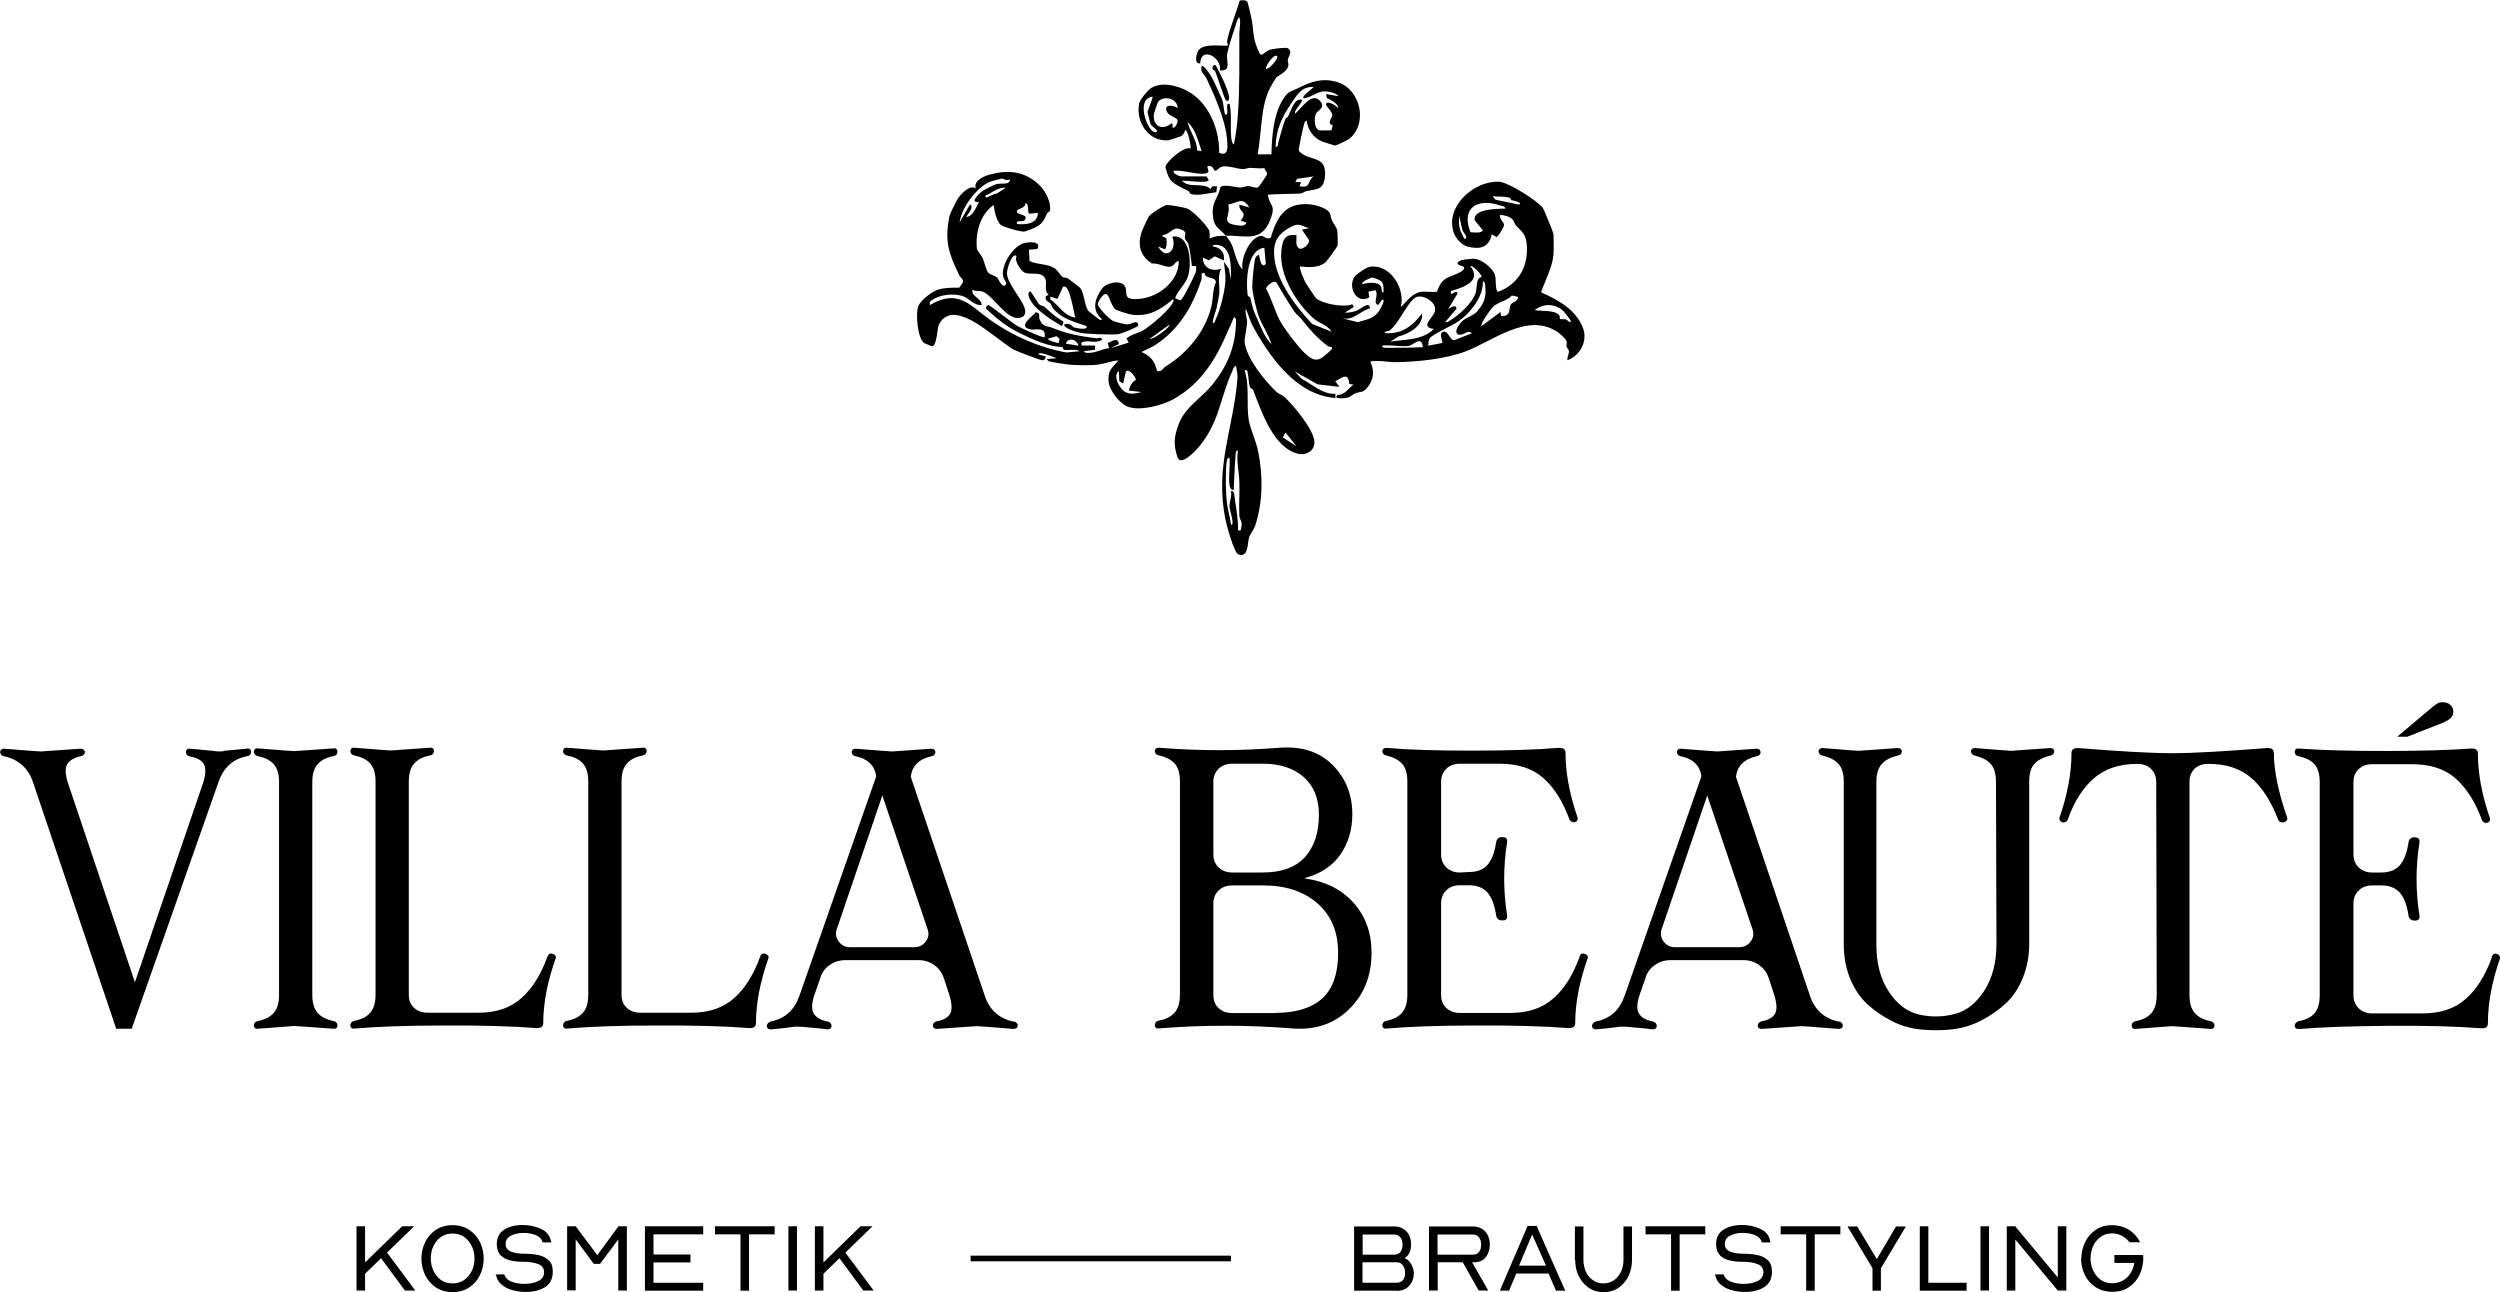 <?xml version="1.0" encoding="UTF-8"?><svg id="a" xmlns="http://www.w3.org/2000/svg" viewBox="0 0 154.9 80.06"><path d="M15.28,46.38c.12-.02.2.01.25.09.04.07.04.15,0,.24-.04.08-.13.13-.25.15-.85.17-1.43.7-1.74,1.59l-5.38,15.29h-.96l-5.15-15.26c-.29-.88-.89-1.42-1.79-1.62-.1-.02-.18-.07-.22-.15-.04-.08-.04-.16,0-.22.04-.07.12-.1.22-.1,1.44.12,2.2.17,2.27.17s.9-.06,2.46-.17c.1,0,.18.03.23.1.05.07.06.14.01.22-.04.08-.13.13-.25.15-.42.1-.69.27-.82.5-.13.23-.12.6.04,1.12l4.16,12.38,4.24-12.4c.16-.51.16-.89.03-1.12-.14-.23-.42-.39-.86-.47-.1-.02-.18-.07-.22-.15-.04-.08-.04-.16,0-.24.04-.07.12-.1.22-.09.4.03.76.07,1.08.1s.5.05.53.06c.03,0,.11.01.23.01s.2,0,.23-.02.19-.04.46-.06.59-.05.98-.09Z"/><path d="M20.66,46.85c-.43.08-.76.25-.98.5-.22.25-.33.61-.33,1.09v13.2c0,.5.11.87.33,1.12.22.25.54.41.98.5.1.02.18.07.22.15s.04.16,0,.24c-.04.08-.12.1-.22.09-1.58-.12-2.39-.17-2.44-.17s-.8.06-2.24.17c-.1.02-.18-.01-.22-.09-.04-.07-.04-.15,0-.24.04-.08.12-.13.22-.15.43-.08.76-.25.98-.5.22-.25.33-.62.33-1.12v-13.2c0-.48-.11-.84-.33-1.09-.22-.25-.54-.41-.98-.5-.1-.02-.18-.07-.22-.15-.04-.08-.04-.16,0-.24.04-.07.12-.1.22-.09,1.46.12,2.21.17,2.25.17s.85-.06,2.43-.17c.1-.02.18.01.22.09s.04.15,0,.24-.12.13-.22.15Z"/><path d="M33.92,59.28c.07-.2.2-.25.39-.15.1.05.15.12.13.22-.52,1.46-.78,2.81-.78,4.05,0,.21-.14.31-.42.3-1.53-.12-3.44-.17-5.73-.16-2.3,0-4.15.07-5.55.19-.1.02-.18-.01-.22-.09-.04-.07-.04-.15,0-.24.04-.08.12-.13.22-.15.43-.08.76-.25.98-.5.22-.25.33-.62.33-1.12v-13.2c0-.5-.11-.87-.33-1.12-.22-.25-.54-.41-.98-.5-.1-.02-.18-.07-.22-.15-.04-.08-.04-.16,0-.24.04-.08.12-.1.22-.09,1.46.12,2.21.17,2.25.17s.85-.06,2.43-.17c.1-.02.18.01.22.09.04.07.04.15,0,.24-.04.08-.12.13-.22.15-.43.08-.76.25-.98.5-.22.25-.33.62-.33,1.12v13.2c0,.35.11.62.33.82.22.2.5.3.85.3h3.12c1.11,0,2-.3,2.68-.91.68-.6,1.21-1.46,1.61-2.57Z"/><path d="M47.1,59.28c.07-.2.2-.25.39-.15.1.05.15.12.13.22-.52,1.46-.78,2.81-.78,4.05,0,.21-.14.31-.42.3-1.53-.12-3.44-.17-5.73-.16-2.3,0-4.15.07-5.55.19-.1.02-.18-.01-.22-.09-.04-.07-.04-.15,0-.24.04-.08.12-.13.22-.15.43-.08.76-.25.98-.5.22-.25.33-.62.33-1.12v-13.2c0-.5-.11-.87-.33-1.12-.22-.25-.54-.41-.98-.5-.1-.02-.18-.07-.22-.15-.04-.08-.04-.16,0-.24.04-.08.12-.1.22-.09,1.46.12,2.21.17,2.25.17s.85-.06,2.43-.17c.1-.02.18.01.22.09.04.07.04.15,0,.24-.04.08-.12.13-.22.15-.43.08-.76.25-.98.5-.22.25-.33.62-.33,1.12v13.2c0,.35.11.62.33.82.22.2.5.3.85.3h3.12c1.11,0,2-.3,2.68-.91.68-.6,1.21-1.46,1.61-2.57Z"/><path d="M62.78,63.28c.12.02.2.07.25.15.04.08.04.16,0,.22-.04.07-.13.1-.25.1-1.44-.12-2.2-.17-2.27-.17s-.9.06-2.46.17c-.1,0-.18-.03-.22-.1-.04-.07-.04-.14,0-.22s.12-.13.22-.15c.42-.08.69-.24.82-.47.13-.23.12-.61-.04-1.14l-.36-1.09c-.1-.31-.3-.58-.58-.78-.29-.21-.61-.31-.98-.31h-4.52c-.36,0-.69.1-.98.3-.29.2-.48.46-.58.79l-.39,1.12c-.16.51-.16.89-.01,1.12.15.23.43.39.84.47.12.03.2.09.23.17s.03.16-.01.22c-.04.07-.12.1-.22.1-.38-.05-.73-.09-1.05-.11-.32-.03-.5-.04-.55-.05-.04,0-.13-.01-.25-.01s-.2,0-.23.01c-.03,0-.19.03-.45.06-.27.03-.59.07-.98.1-.1,0-.18-.03-.22-.1-.04-.07-.04-.14,0-.22.04-.08.12-.14.22-.17.87-.17,1.46-.7,1.77-1.59l4.76-13.6c-.09-.66-.51-1.08-1.27-1.24-.1-.02-.18-.07-.22-.15-.04-.08-.04-.16,0-.22.04-.07.12-.1.22-.1,1.46.12,2.21.17,2.26.17s.86-.06,2.42-.17c.1,0,.18.03.22.1.04.07.05.14.01.22-.04.08-.11.13-.23.15-.76.17-1.19.59-1.27,1.27l4.58,13.55c.29.89.89,1.43,1.79,1.62ZM51.84,57.59c-.09.26-.04.51.13.75.17.23.41.35.7.35h3.95c.31,0,.55-.11.73-.34s.22-.48.13-.76l-2.81-8.3-2.83,8.3Z"/><path d="M80.85,54.43c1.25.17,2.25.66,3,1.49.75.83,1.13,1.86,1.13,3.11,0,1.43-.46,2.59-1.39,3.5-.93.91-2.11,1.31-3.55,1.19-2.77-.22-5.52-.22-8.24,0-.1.02-.18-.01-.22-.09-.04-.07-.04-.15,0-.24.04-.08.12-.13.22-.15.43-.08.76-.25.98-.5.22-.25.33-.62.33-1.12v-13.2c0-.5-.11-.87-.33-1.11-.22-.24-.54-.41-.98-.51-.1-.02-.18-.07-.22-.15-.04-.08-.04-.16,0-.22.04-.07.12-.1.22-.1,2.46.2,4.96.2,7.49,0,1.39-.1,2.48.26,3.29,1.08.81.82,1.21,1.83,1.21,3.04,0,.96-.25,1.79-.74,2.5-.49.71-1.23,1.19-2.2,1.45ZM75.18,48.44v4.5c0,.33.11.6.33.81.22.21.5.31.85.31h1.87c1.18,0,2.05-.32,2.63-.96.57-.64.86-1.51.86-2.62,0-1.01-.32-1.79-.95-2.34-.63-.55-1.47-.82-2.51-.82h-1.9c-.35,0-.63.1-.85.31-.22.21-.33.48-.33.81ZM79.01,62.76c1.28,0,2.25-.3,2.91-.89.66-.6.99-1.54.99-2.83s-.42-2.31-1.27-3.06c-.85-.75-1.98-1.12-3.38-1.12h-1.9c-.35,0-.63.1-.85.31-.22.21-.33.48-.33.81v5.67c0,.35.11.62.33.82.22.2.5.3.85.3h2.65Z"/><path d="M97.86,59.28c.07-.2.2-.25.39-.15.1.05.15.12.13.22-.52,1.46-.78,2.81-.78,4.05,0,.21-.14.31-.42.3-1.53-.12-3.44-.17-5.73-.16-2.3,0-4.15.07-5.55.19-.1.02-.18-.01-.22-.09-.04-.07-.04-.15,0-.24s.12-.13.22-.15c.43-.08.76-.25.97-.5.22-.25.33-.62.33-1.12v-13.2c0-.5-.11-.87-.33-1.11s-.54-.41-.97-.51c-.1-.02-.18-.07-.22-.15-.04-.08-.04-.16,0-.22.04-.07.12-.1.22-.1,1.37.12,3.14.17,5.32.17s3.96-.06,5.34-.17c.29-.02.44.08.44.3,0,1.24.25,2.58.75,4.03.02.08,0,.15-.06.21-.06.06-.14.08-.23.06-.1-.02-.17-.07-.22-.17-.4-1.11-.94-1.96-1.61-2.56-.68-.6-1.58-.89-2.7-.89h-2.47c-.35,0-.63.1-.84.31-.22.21-.33.48-.33.81v4.5c0,.33.11.6.33.81.22.21.5.31.84.31l.55-.03c.52,0,.91-.15,1.17-.46.26-.31.43-.77.52-1.38.04-.23.17-.34.42-.32.21,0,.29.11.26.32-.24,1.51-.24,3.02,0,4.52.03.22-.06.32-.29.32s-.36-.11-.39-.32c-.09-.61-.26-1.08-.52-1.39s-.65-.47-1.17-.47h-.55c-.35,0-.63.1-.84.31-.22.21-.33.48-.33.81v5.67c0,.35.11.62.33.82.22.2.5.3.84.3h3.12c1.11,0,2-.3,2.68-.91.68-.6,1.21-1.46,1.61-2.57Z"/><path d="M113.9,63.28c.12.02.2.07.25.15.04.08.04.16,0,.22-.04.07-.13.1-.25.1-1.44-.12-2.2-.17-2.28-.17s-.9.06-2.46.17c-.1,0-.18-.03-.22-.1-.04-.07-.04-.14,0-.22.04-.08.12-.13.22-.15.42-.08.69-.24.82-.47s.12-.61-.04-1.14l-.36-1.09c-.1-.31-.3-.58-.58-.78-.29-.21-.61-.31-.97-.31h-4.52c-.36,0-.69.1-.97.3-.29.2-.48.46-.58.79l-.39,1.12c-.16.51-.16.89-.01,1.12.15.23.43.39.84.47.12.03.2.09.23.17.03.08.03.16-.01.22-.04.07-.12.1-.22.1-.38-.05-.73-.09-1.05-.11-.32-.03-.5-.04-.55-.05-.04,0-.13-.01-.25-.01s-.2,0-.23.01c-.04,0-.19.03-.46.06s-.59.07-.97.1c-.1,0-.18-.03-.22-.1-.04-.07-.04-.14,0-.22.04-.08.12-.14.22-.17.87-.17,1.46-.7,1.77-1.59l4.76-13.6c-.09-.66-.51-1.08-1.27-1.24-.1-.02-.18-.07-.22-.15-.04-.08-.04-.16,0-.22.04-.07.12-.1.22-.1,1.46.12,2.21.17,2.26.17s.86-.06,2.42-.17c.1,0,.18.03.22.1.04.07.05.14.01.22-.04.08-.11.13-.23.15-.76.17-1.19.59-1.27,1.27l4.58,13.55c.29.89.89,1.43,1.79,1.62ZM102.95,57.59c-.09.26-.04.51.13.75.17.23.41.35.7.35h3.95c.31,0,.55-.11.73-.34s.22-.48.13-.76l-2.81-8.3-2.83,8.3Z"/><path d="M127.03,46.35c.1,0,.18.03.22.1.04.07.04.14,0,.22-.04.08-.12.13-.22.15-.43.1-.76.27-.98.51s-.32.61-.32,1.11v10.04c0,.75-.13,1.44-.39,2.09s-.61,1.18-1.05,1.59c-.44.41-.95.77-1.53,1.07-.58.3-1.19.48-1.82.55-.63.07-1.26.07-1.9.01s-1.24-.23-1.81-.52c-.57-.29-1.08-.64-1.52-1.04s-.8-.93-1.07-1.58c-.27-.65-.4-1.36-.4-2.14v-10.07c0-.5-.11-.87-.33-1.11s-.54-.41-.98-.51c-.1-.02-.18-.07-.22-.15-.04-.08-.04-.16,0-.22.04-.07.12-.1.22-.1,1.46.12,2.2.17,2.24.17s.83-.06,2.39-.17c.12,0,.2.03.25.1.04.07.04.14,0,.22-.04.08-.12.13-.25.15-.42.1-.74.27-.96.51-.22.24-.34.61-.34,1.11v10.12c0,1.14.26,2.11.77,2.88.51.78,1.13,1.25,1.87,1.42.74.17,1.47.16,2.2-.03.73-.18,1.34-.67,1.85-1.45.5-.79.75-1.75.75-2.9l-.03-10.04c0-.5-.11-.87-.33-1.11s-.54-.41-.97-.51c-.1-.02-.18-.07-.22-.15-.04-.08-.04-.16,0-.22.04-.07.12-.1.22-.1,1.46.12,2.2.17,2.24.17s.84-.06,2.42-.17Z"/><path d="M140.89,46.65c0,1.11.28,2.45.83,4.03.02.08-.01.15-.09.21-.08.06-.17.08-.27.06-.1-.02-.17-.07-.21-.17-.42-1.11-.96-1.96-1.64-2.56-.68-.6-1.57-.89-2.68-.89-.36,0-.65.1-.86.31-.21.21-.31.48-.31.81v13.2c0,.5.11.87.33,1.12.22.25.54.41.97.5.1.02.18.07.22.15s.04.16,0,.24c-.04.08-.12.1-.22.09-1.58-.12-2.38-.17-2.41-.17s-.77.06-2.22.17c-.1.02-.18-.01-.22-.09-.04-.07-.04-.15,0-.24.04-.08.12-.13.22-.15.43-.08.76-.25.97-.5.22-.25.33-.62.33-1.12l-.03-13.2c0-.33-.11-.6-.32-.81-.22-.21-.5-.31-.85-.31-1.11,0-2.01.3-2.69.89-.69.6-1.23,1.45-1.62,2.56-.05.1-.12.16-.21.17-.09.02-.17,0-.23-.06-.07-.06-.1-.13-.08-.21.5-1.44.75-2.78.75-4.03,0-.21.15-.31.44-.3,2.7.22,4.65.32,5.82.32s3.13-.11,5.85-.32c.28-.02.42.08.42.3Z"/><path d="M154.38,59.3c.07-.2.2-.26.39-.17.1.07.15.15.13.25-.5,1.44-.75,2.78-.75,4.03,0,.23-.15.33-.44.3-1.53-.12-3.44-.17-5.73-.15-2.3.02-4.15.08-5.55.2-.1,0-.18-.03-.22-.1-.04-.07-.04-.14,0-.22s.12-.14.22-.17c.43-.08.76-.24.97-.48s.33-.61.33-1.11v-13.22c0-.5-.11-.87-.33-1.11s-.54-.4-.97-.49c-.1-.02-.18-.07-.22-.15s-.04-.16,0-.24.12-.1.22-.09c1.37.1,3.14.15,5.32.15s3.96-.05,5.34-.15c.29-.02.44.08.44.3,0,1.24.25,2.58.75,4.03.02.08,0,.15-.06.21-.06.06-.14.08-.23.06-.1-.02-.17-.08-.22-.2-.4-1.09-.94-1.94-1.61-2.54s-1.58-.89-2.7-.89h-2.47c-.35,0-.63.1-.84.3-.22.2-.33.47-.33.82v4.47c0,.33.11.6.33.81.22.21.5.31.84.31h.55c.52,0,.91-.16,1.17-.47.26-.31.43-.78.52-1.39.04-.23.17-.34.42-.32.21.02.29.12.26.32-.24,1.51-.24,3.02,0,4.52.03.22-.06.32-.29.32s-.36-.11-.39-.32c-.09-.61-.26-1.08-.52-1.39s-.65-.47-1.17-.47h-.55c-.35,0-.63.1-.84.31-.22.21-.33.48-.33.81v5.69c0,.33.11.6.33.81.22.21.5.31.84.31h3.12c1.11,0,2-.3,2.68-.91.68-.6,1.21-1.46,1.61-2.57ZM151.49,44.73l-2.34.92h-.62l2.18-1.84c.16-.13.28-.21.36-.25s.18-.05.29-.05c.19,0,.35.06.47.17.12.12.18.26.18.42,0,.13-.04.25-.13.35-.09.1-.22.19-.39.27Z"/><path d="M86.53,79.97h-2.63v-3.98h2.48c.22,0,.41.05.57.15.16.1.28.23.36.4s.12.35.12.56c0,.19-.03.36-.09.5s-.17.26-.31.35c.17.07.31.2.41.38.1.18.16.36.16.54,0,.32-.09.58-.28.79-.18.21-.44.32-.78.32ZM84.42,77.74h1.96c.17,0,.3-.06.39-.17.09-.11.13-.26.13-.45s-.04-.33-.13-.45c-.09-.12-.22-.18-.38-.18h-1.96v1.25ZM84.42,79.48h2.11c.18,0,.31-.06.4-.17s.13-.26.13-.45-.05-.33-.14-.46-.22-.19-.39-.19h-2.11v1.26Z"/><path d="M88.54,79.97v-3.98h2.71c.23,0,.42.05.58.15.16.1.28.24.36.41s.12.36.12.56c0,.29-.08.55-.23.76-.16.21-.39.33-.69.34h-.18s1,1.75,1,1.75h-.59l-.99-1.75h-1.55v1.75h-.53ZM89.07,77.74h2.18c.18,0,.31-.06.39-.17.09-.11.13-.26.13-.45s-.04-.33-.13-.45c-.09-.12-.22-.18-.39-.18h-2.18v1.25Z"/><path d="M92.93,79.97l1.72-4.01h.56l1.77,4.01h-.57l-.46-1.06h-2l-.45,1.06h-.56ZM94.12,78.42h1.67l-.86-1.93-.81,1.93Z"/><path d="M97.58,78.07v-2.08h.53v2.08c0,.24.05.48.14.7s.24.4.43.54c.19.14.41.21.67.21s.48-.07.67-.21c.19-.14.33-.32.43-.54.1-.22.14-.46.14-.7v-2.08h.53v2.08c0,.34-.07.66-.2.96-.14.3-.34.55-.6.74-.27.19-.58.29-.96.29s-.69-.1-.95-.29c-.27-.19-.47-.44-.61-.74-.14-.3-.2-.62-.2-.96Z"/><path d="M103.54,76.48h-1.58v-.5h3.7v.5h-1.59v3.49h-.53v-3.49Z"/><path d="M106.28,79.03l-.02-.07h.53l.02.04c.06.19.22.33.46.42.24.09.5.13.78.13.32,0,.6-.06.84-.17.24-.12.37-.3.37-.55s-.12-.42-.37-.51c-.24-.09-.53-.14-.86-.14s-.6-.02-.84-.08c-.24-.05-.45-.15-.61-.31s-.25-.39-.25-.69c0-.42.15-.72.46-.91.3-.19.68-.29,1.13-.29.42,0,.8.08,1.15.24s.55.42.61.77l.02.07h-.53l-.02-.04c-.06-.19-.2-.33-.43-.42s-.48-.13-.75-.13c-.29,0-.55.06-.77.17-.22.11-.33.28-.33.51s.11.39.33.48c.22.09.49.13.8.13.33,0,.63.03.88.08.26.05.47.16.65.32.18.16.26.4.26.72,0,.43-.16.75-.48.95-.32.2-.72.3-1.19.3-.26,0-.52-.03-.78-.1-.26-.06-.49-.17-.69-.33-.2-.15-.32-.35-.37-.6Z"/><path d="M111.91,76.48h-1.58v-.5h3.7v.5h-1.59v3.49h-.53v-3.49Z"/><path d="M116.02,79.97v-1.39l-1.55-2.59h.6l1.22,2.02,1.19-2.02h.61l-1.55,2.59v1.39s-.52,0-.52,0Z"/><path d="M118.95,75.98h.53v3.5h2.37v.49h-2.9v-3.98Z"/><path d="M122.71,75.98h.53v3.98h-.53v-3.98Z"/><path d="M124.34,75.98h.52l2.64,3.17v-3.17h.53v3.98h-.53l-2.63-3.16v3.16h-.53v-3.98Z"/><path d="M128.96,77.98c0-.36.08-.69.23-1.01.15-.32.37-.57.66-.77.29-.2.63-.29,1.02-.29.36,0,.69.09.99.26s.53.42.7.72l.04.08h-.65s-.02-.02-.02-.02c-.13-.16-.29-.29-.47-.39-.19-.09-.38-.14-.59-.14-.28,0-.52.07-.72.22-.2.15-.36.34-.46.57s-.16.49-.16.75.05.51.16.75.26.43.46.58c.2.15.45.22.73.22.24,0,.46-.06.66-.17.19-.11.35-.27.47-.46.12-.19.2-.4.23-.63h-1.23v-.49h1.78v.05s.01.15.01.15c0,.36-.08.7-.23,1.02-.15.32-.37.57-.66.77s-.63.29-1.03.29-.74-.1-1.04-.29c-.29-.19-.52-.45-.67-.77-.15-.32-.23-.66-.23-1.02Z"/><path d="M22.09,75.98h.53v2.24l2.3-2.24h.74l-1.68,1.63,1.75,2.35h-.64l-1.48-2-.99.96v1.04h-.53v-3.98Z"/><path d="M26.11,77.98c0-.36.08-.7.23-1.01.15-.32.37-.57.67-.77.29-.19.64-.29,1.03-.29s.74.1,1.03.29c.29.19.51.45.67.76.15.32.23.66.23,1.02s-.08.71-.23,1.02c-.15.32-.37.57-.67.77-.29.19-.64.29-1.03.29s-.74-.1-1.03-.29-.51-.45-.67-.77c-.15-.32-.23-.66-.23-1.02ZM26.69,77.97c0,.26.05.51.16.75.11.24.26.43.46.58.2.15.45.22.73.22s.52-.07.73-.22.36-.34.47-.57c.11-.24.16-.49.16-.75s-.05-.51-.16-.75c-.11-.24-.27-.43-.47-.58-.21-.15-.45-.22-.73-.22s-.52.07-.73.22c-.2.15-.36.34-.46.57-.11.24-.16.49-.16.75Z"/><path d="M30.73,79.03l-.02-.07h.53l.02.04c.06.19.22.33.46.42s.5.13.78.13c.32,0,.6-.06.84-.17s.37-.3.37-.55-.12-.42-.37-.51c-.24-.09-.53-.14-.86-.14s-.59-.02-.84-.08c-.24-.05-.45-.15-.61-.31s-.25-.39-.25-.69c0-.42.15-.72.46-.91.3-.19.68-.29,1.13-.29.42,0,.8.08,1.15.24.35.16.55.42.62.77l.02.07h-.53l-.02-.04c-.06-.19-.2-.33-.43-.42-.23-.09-.48-.13-.75-.13-.29,0-.55.06-.77.17-.22.11-.33.28-.33.51s.11.39.33.48.49.13.8.13c.33,0,.63.03.88.08.26.05.47.16.65.32s.26.4.26.72c0,.43-.16.75-.48.95-.32.2-.72.3-1.19.3-.26,0-.51-.03-.78-.1-.26-.06-.49-.17-.69-.33s-.32-.35-.37-.6Z"/><path d="M35.16,75.98h.51l1.34,1.79,1.31-1.79h.52v3.98h-.53v-3.17l-1.13,1.52h-.39l-1.12-1.52v3.16h-.53v-3.98Z"/><path d="M39.96,75.98h3.61v.5h-3.08v1.25h2.29v.49h-2.29v1.26h3.08v.49h-3.61v-3.98Z"/><path d="M45.88,76.48h-1.58v-.5h3.7v.5h-1.59v3.49h-.53v-3.49Z"/><path d="M48.85,75.98h.53v3.98h-.53v-3.98Z"/><path d="M50.49,75.98h.53v2.24l2.3-2.24h.74l-1.68,1.63,1.75,2.35h-.64l-1.48-2-.99.96v1.04h-.53v-3.98Z"/><rect x="60.14" y="77.8" width="16.13" height=".35"/><path d="M75.92,14.57c-.46-.52-.73-.47-.78-1.35-.04-.75.35-.95.47-1.61.15-.23.97,0,1.22.01.18,0,.35-.09.52-.09.18,0,.41.15.6.08.05-.02.54-.74.56-.83.01-.11-.14-.25-.17-.36-.3.03-.59-.01-.89-.02-.15,0-.31.09-.44.08-.35-.02-.82-.2-1.21-.17-.28.03-.4.3-.52.27-.09-.02-.12-.41-.48-.26l.08.29c-.04.1-.12.12-.21.14-.49.09-1.41-.23-1.95-.17-.07.2.39.35.48.35h1.56l.13.22c-.05.25-1.37.01-1.65.05.43.5,1.31.06,1.78.52.07-.23.16-.19.39-.17l-.05.36c-.43.04-1.19.26-1.58.1-.09-.04-.09-.15-.13-.17-.3-.15-.94-.42-1.15-.72-.09-.12-.31-.68-.28-.81.06-.3,1.13-1.27,1.55-1.11.03-.15-.18-1.24-.35-1.13-.01.13-.11.28-.22.36-.03.02-.74.25-.78.26-1.25.12-2.06-1.12-1.84-2.28.04-.22.53-.81.71-.93.52-.35,1.17-.26,1.73-.08,1.69.53,2.54,2.39,2.52,4.07.65.28.52-.54.47-.99-.1-1.05-.78-2.62-1.25-3.61-.13-.27-.41-.39-.31-.77.12-.14.59.61.64.7.12.22.61,1.29.66,1.44.07.24.06.62.18.89.29-.08-.1-.78.26-.69.13.64.04,1.3.09,1.95,0,.12.04.52.17.56.13-.62.21-1.24.25-1.87.12-1.63.08-3.36.09-5.02,0-.32.11-.64,0-.99-.12.05-.19.37-.23.5-.16.48-.46,1.36-.53,1.82-.06.38.29,1.04-.45.97.17-.74-1.15-1.57-1.22-.43-.39.03-.24-.57-.12-.78.33-.56,1.77-.22,1.86-.35-.07-.12-.08-.21-.05-.35.16-.75.55-1.66.76-2.41.13-.04.39-.05.47.07.05.07.26,1.01.29,1.18.08.43.07.96.23,1.42.38,1.12.36.55.89.37.18-.06.93-.15,1.09-.1.35.2.04.53.01.72-.02.13.1.26,0,.48-.14.32-.59.5-.72.63-.02.02-.3.49-.34.57-.65,1.18-.54,2.85-.81,4.18h.86c.02-1.09.12-2.47.72-3.41.34-.53.42-.44.89-.67.83-.42,1.53-.68,2.49-.39,1.41.44,1.91,2.56.71,3.52-.07.06-.81.41-.86.41-.04,0-.73-.22-.83-.26-.51-.23-.88-.7-.93-1.28-.02-.02-.11.05-.13.09-.06.11-.4,1.68-.37,1.77.59.69,1.69.23,1.63,1.48-.04.94-.45.88-1.15,1.02-.12.02-.23.13-.37.15-.26.03-1.96.02-2.03.09.14.74.5.58.19,1.45-.55,1.54-1.56,1.04-2.79,1.07.5.57.46.94.72,1.58.05.13.2.43.32.5-.13-.65.4-1.85,1.04-2.05.29-.09.41.26.7.1.2-.62.41-1.27.93-1.7.65-.54,1.77-.46,2.48-.07.37.2.26.45.4.73.09.18.27.39.31.56.03.12.05.86.02.98-.02.07-.65.94-.73,1.01-.44.38-1.06.32-1.59.27-.08.08.27.86.34,1,.05.09.62.96.67.99.45.33,1.69.57,2.23.35l.09.17-.56.35c.24.01.48-.03.71-.11.28-.1.83-.66.85-.15-.61.14-.98.77-1.73.61l.98.24c.55-.18.94-.18,1.31-.68.06-.08.49-.85.18-.69l-.22.3c-.38-.06.05-.61-.18-.91l-.43.09.05.35c-.75.47-1.36-.61-.92-1.26.12-.18.72-.59.94-.63,1.28-.2,2.23,1.35,1.93,2.5.4-.37.67-.85,1.26-.95.2-.03.92.04.98-.01.04-.03.13-.5.49-.77.27-.21,1.39-.46,1.17-.78-.02-.03-.72-.14-.17-.39.1-.04.68-.11.81-.1.47.03,1.17.57,1.3,1.02.08.25,0,.99.19,1.03,1.29-.48,1.91-1.62,1.77-2.99-.07-.64-.31-.73-.69-1.15-.06-.07-.08-.23-.17-.33-.2-.21-.51-.27-.78-.3-.08.25.25.47.24.63,0,.12-.35.7-.46.75l-.3-.17c-.18.82-.72.95-1.5.76-.36-.09-.75-.53-.86-.87-.55-1.63,1.27-3.23,2.82-3.15.55.03,2.36,1.16,2.7,1.62.09.12.64,1.5.66,1.61.02.19.02,1.08,0,1.29-.06.77-.52,1.61-.77,2.33,1.05.46,2.19,1.08,2.61,2.24.29.81-.2,1.68-.97,1.97-.04-.19.1-.39.09-.56-.01-.12-.13-.2-.15-.29-.02-.11.04-.22,0-.34-.06-.16-.41-.46-.57-.57-1.85-1.22-3.97.56-5.68,1.21-1.27.48-3,.65-4.34.67-.52,0-1.05-.14-1.57-.04.27.57.23,1.1-.17,1.6-.31.38-.41.23-.76.37-.16.07-.29.21-.44.26-.12.04-.97.14-.67-.15.54-.06.61-.36,1-.65l-.26-.04c-.06-.74-.41-.41-.87-.17l.26.35-1.36-.16-1.41-.8.44.47c.66.34,1.29.96,2.08.92v.26c-2.46-.19-4.1-2.58-5.18-4.57l-.37-.97c-.07.28.08.57.08.81,0,.33-.18,1-.15,1.29.13,1.01,1.24,2.37,1.97,3.06.15.14.35.18.48.3.56.51,1.87,2.08,1.87,2.82,0,.54-.5.82-.98.72-1.55-.33-2.31-2.65-2.81-3.94-.04-.1-.17-.09-.21-.23-.09-.25-.06-.55-.13-.82-.04-.15.02-.22-.2-.19.33.96.1,2.1.26,3.07.1.59.46,1.33.58,1.93.31,1.54.31,3.14-.18,4.63-.07.22-.31.5-.38.74-.1.32-.03,1.28-.66,1.04-.27-.1-.73-1.8-.8-2.15-.67-3.3.47-5.56.74-8.71.03-.29-.04-.54-.09-.82-.12,0-.19.23-.23.33-.75,1.63-.79,3.16-2.07,4.69-.18.21-1.11,1.24-1.32.64-.28-.79-.21-1.35.1-2.12.4-1,1.39-1.56,2.05-2.37.92-1.13,1.44-2.36,1.47-3.82,0-.16.05-.26-.12-.38-.11.29-.25.57-.37.85-.73,1.71-1.63,3.26-3.38,4.24-.69.39-2.11.76-2.85.46-.49-.2-1.11-.99-1.17-1.52-.07-.7.19-.86.61-1.34-.43.03-.83.2-1.26.26s-1.39.04-1.82,0c-.21-.02-1.13-.16-1.26-.22-.04-.02-.11-.11-.09-.13l.61-.04c-.26-.11-.64-.25-.91-.31-.06-.01-.32-.02-.18.09l.39.09c.03.14-.06.25-.2.25s-1.58-.56-1.77-.66c-.34-.18-.8-.57-1.13-.8-.73-.53-1.6-1.25-2.51-1.35-.45-.05-.85.23-1.02.66-.07.17-.11,1.34-.42,1.28-.02,0-.43-.18-.46-.19-.41-.25-.55-1.82-.38-2.27.14-.39.83-.91,1.22-1.04s.92-.13,1.33-.13l.22-.33c.06-.19-.15-.28-.22-.43-.68-1.39-.92-2.14-.61-3.68.03-.14.44-.97.54-1.11.2-.28.73-.85,1.09-.6-.16-.46.48-.75.85-.85,1.14-.31,2.12-.23,3.02.58.4.36.74.98.74,1.52,0,.26-.13.19-.18.28-.22.46-.29.67-.8.92-.11.05-.54.22-.64.23-.25,0-1.18-.25-1.4-.39-.29-.17-.46-.93-.47-1.26-.86.55-1.16,1.77-1.05,2.73,0,.04.31.45.37.59.1.23.19.74.36.9.09.09.4.16.52.28s.17.42.45.52c.25-.17-.03-.37-.08-.62-.13-.69.63-1.87,1.31-2.04.32-.08,1.08-.13.81.37l-.52.04.04.7c.48.24,1.07.15,1.55.45.17.1.36.44.5.54.09.06.25.03.31.08.15.11.68.5.75.57.31.36.27,1.13.55,1.47.03.04.65.51.69.53s.14.02.13-.04c-.66-.56-.43-1.28.01-1.89.27-.37,1.18-.57,1.42-.14.21.38-.18.8.7.79,1.25-.02,2.63-1.02,2.64-2.35-.25,0-.26.31-.57.35-.22.03-.8-.26-1.1-.2-.72-.48-.91-1.15-.63-1.97.03-.1.4-.9.44-.95.12-.17.91-.69,1.12-.71.18-.01,1.07.15,1.26.22.34.12,1.28,1.09,1.37,1.4.04.15.01.31.02.46.38-.18.63-.17,1.04-.17ZM79.13,3.48c-.19-.18-.72.59-.69.78.12.12.82-.66.69-.78ZM81.38,5.39c-.71-.05-1.03.5-1.37,1.01-.59.87-.96,1.64-.97,2.71.18-.03.14-.19.17-.3.13-.44.27-1.04.44-1.45.03-.07.13-.08.16-.14.15-.3.33-.96.67-1.04.58-.13-.36.63-.23.85.38-.27,1.03-1.42,1.57-.74.31.39-.18.56-.27.73-.14.26-.14.99.21,1.06h.73s.09-.31.09-.31c-.41-.12-.02-.48-.03-.65-.02-.23-.4-.56-.39-.64.01-.32.67.08.74.22.1-.2-.46-.55-.68-.61l-.06-.26.78.13c-.18-.23-.73-.33-1-.29-.44.07-.74.39-1.17.42-.15-.14.56-.59.61-.69ZM71.41,5.99c-1.17.14-.17,2.52.26,2.17.12-.1-.3-.3-.37-.46-.04-.08-.19-.68-.2-.75,0-.09.36-.91.31-.96ZM72.97,6.69c-.02-.61-.87-.79-1.21-.39-.03.03-.26.71-.27.78-.07.74.53,1.04,1.09.56.16.02-.03.37.17.26.11-.06.25-.34.21-.46-.05-.15-.47-.24-.61-.44-.33-.52.27-.54.61-.31ZM74.45,9.37c-.21-.63-.36-1.33-.87-1.82.15.62.57,1.11.6,1.77l.27.05ZM81.39,10.93l-1.02.15-.11.2h.35s-.09.26-.09.26c.73.14.44-.29.87-.61ZM62.57,11.11c-.18.13-.43-.05-.47-.05-.04,0-.67.17-.73.19-.72.27-1.49,1.26-1.76,1.96-.07.18-.13.39-.16.58l.65-1.12c.32.16-.26.73-.22.78.45-.08.56-.59.78-.91l-.2-.04c-.28-.04.3-.59.38-.64.16-.11.75-.42.93-.46.24-.06.83.08.8-.28ZM62.31,11.63c-.39-.02-.73.2-1.04.39-.05.03-.33.08-.17.21.05.04.52-.26.67-.24l.55-.36ZM93.58,12.27c-.41-.14-.69-.05-1.1-.12l.17.22,1.43.3c.39-.1-.37-.25-.41-.27-.07-.03-.08-.12-.1-.13ZM77.4,12.84c-.42-.69-.74-.25-1.3-.17.2.66-.53,1.14.5,1.28.22.03.54.1.63-.15l-.35-.13c.45-.6-.13-.48-.09-.99l.61.17ZM64.3,13.19l-.52.05c-.17-.12.03-.59-.25-.66.05.31-.49.36-.52.48-.07.29.67.17.52.52-.11.26-.6-.03-.52.3.56.05,1.27,0,1.3-.69ZM93.27,12.92c-.03-.16-.18-.14-.29-.18-1.41-.49-2.48.11-1.87,1.65.2.01.67.08.77-.12l-.51-.62c-.12-.72,1.44-.72,1.89-.72ZM90.84,14.75c.08-.1-.21-.39-.23-.5l-.2-.88c-.03.48-.03.8.22,1.21.03.05.08.33.21.17ZM81.12,14.14c-.53-.14-.61-.37-1.16-.07-.52.28-.93.65-1,1.25-.2,1.7,1.24,3.58,2.34,4.75l1.2.48c-.23-.4-.76-.52-1.1-.81-1.07-.93-2.15-2.71-2.01-4.16.06-.65.18-1.12.94-1.01.02.29-.1.64.17.83.2.1.65-.27.61-.52l-.44-.65.43-.09ZM73.85,16.47c-.06-.43-.1-.89-.21-1.31-.04-.17-.2-.28-.22-.39-.06-.27.24-.41-.36-.59-.4-.12-.58.36-1.04.39-.02.15.19.07.25.23.04.13.03.64-.12.64l-.39-.17c.48.9,1.21.21.87-.61,1.15-.18,1.22,1.75.97,2.48-.18.52-.61.83-.79,1.33.36.15.3.25.53-.11.13-.2.7-1.32.75-1.51.02-.08.05-.33,0-.37h-.24ZM76.27,17.35c0-.72.08-2.07-.82-2.17-.08,0-.33-.05-.31.09.47.05.77.38.69.87l-.57-.26-.35.25-.38-.17c.01.64.54.89,1.13.69-.25.51-.06,1.05-.12,1.59-.01.13-.11.6-.15.79-.06.33-.25.65-.25,1,.15-.02.15-.18.2-.28.27-.55.56-1.75.59-2.36.02-.42-.07-.77-.09-1.17l.3.43.13.69ZM78.35,15.35c-1.11.11-1.15,2.08-1.05,2.91.02.15.16.11.17.19.15.66.16.72.43,1.31.24.53.47,1.17.88,1.57-.18-.63-.61-1.2-.82-1.82-.13-.4-.35-1.31-.37-1.71-.01-.27.11-1.63.2-1.84.03-.06.14-.16.21-.17.04.03.11.93.43.56l-.09-.99ZM63,15.87c-.29-.28-.62.82-.61,1.08.03.61.91,1.56,1.09,2.12.04.13.07.24.02.38-.02.08-.09.16-.16.19-.85.42-1.74-1.28-2.43-1.56-.22-.09-.45,0-.65-.13-.11.43.57.52.56.95-.47.05-.82-.46-1.21-.57-.59-.16-1.39-.08-1.89.28-.14.1-.12.1-.1.29,1.77-1.05,2.49.05,3.77.95,1.37.96,2.96,1.68,4.69,1.99l.82-.08c-.3-.17-.72-.02-.98-.09-.07-.02-.05-.17-.11-.17-.85-.02-1.81-.46-2.61-.85s-1.43-.89-2.07-1.49c-.11-.08.03-.25.09-.26.11-.02,1.51,1.13,1.82,1.3.19.11,1.62.78,1.69.69.09-.71-.6-.4-.93-.49-.75-.2.16-.77.37-1.05.34.05.16.24.24.43.22.52.43.38.84.55.9.37,1.67.5,2.66.63.15.02.32-.14.38.1-.52.28-.86-.06-1.3.18l.04.17h.82s0,.26,0,.26l-.69.09c0,.15.39.1.48.09.38-.04.69-.25,1.08-.27l-.09-.34c.28-.07.65-.39.69.08l-.52.26,1.13-.35-.13-.26c.27-.25.71-.32.99-.48.5-.29,1.71-1.3,1.91-1.81.02-.04.02-.14-.04-.13-.74.64-1.49,1.08-2.51.95-.18-.02-.93-.25-1.05-.34-.27-.22-.38-.96-.59-.95-.19.01-.49.49-.49.64,0,.2.73.94.95,1.04.13.06.7.2.84.21.34.02.64-.36.72.05-.03.13-1.08.54-1.27.56-.33.04-2.02-.01-2.33-.09-.23-.06-.99-.25-1-.51.35-.16.53.15.59.17.12.03.9.23.8-.08-.77-.26-1.53-.44-2.07-1.09-.08-.1-.09-.21-.15-.28-.12-.16-.38-.15-.3-.48l.18-.09c-.33-.24-.07-.68-.22-1-.25-.5-.98-.17-1.33-.4-.2-.13-.61-.72-.44-.99ZM91.79,17.17c.09-.12-.6-.78-.69-.69.74.97-.45,1.32-1.21,1.56-.02.45.27-.16.43.13l-.6,1s.51-.41.52-.04l-.69.82c.17.05.24-.06.35-.13.53-.31,1.35-1.08,1.53-1.67.11-.36,0-.93.37-.98ZM74.62,16.91l-.17.04c0,.14.02.28-.02.41-.55,1.65-1.37,3.04-2.84,4.01-.27.18-.58.28-.86.44.56.25.82.56.96,1.17.3.09.38-.18.5-.25,1.36-.84,2.46-2.13,2.86-3.71.12-.48.07-1.05.29-1.54-.04-.39-.69-.16-.7-.56ZM85.61,17.46c-.07-.09-.49-.28-.61-.26-.06,0-.73.28-.58.41.31-.1.92-.18,1.13.12.11.16,0,.39.17.4,0-.21.03-.49-.11-.67ZM80.66,19.8c-.11-.14-.3-.28-.44-.47-.4-.56-.77-1.23-1.13-1.82-.14-.19-.66.22-.64.38.34.63.53,1.36.86,1.99.24.46,1.09,1.58,1.51,1.98.72.68.95.48,1.64-.17.07-.07.08-.06.06-.18-.09-.02-.21-.03-.28-.09-.67-.52-1.04-.94-1.57-1.61ZM91.58,19.22c.39-.45.51-.85.45-1.46,0-.08-.03-.35-.15-.33.03.55-.27,1.17-.61,1.6-.81,1.04-1.35,1.08-2.34,1.67-.39.23-.41.28-.44.72l.87-.17c.06-.06-.24-.61.05-.69.33-.1.4.51.69.52l1.09-.43c-.18-.27-.54.17-.81.08-.38-.12.07-.71.25-.86.3-.25.66-.29.96-.64ZM66.64,19.69c-.1-.15-.35-2.22-.78-1.91l-.34.74-.44-.14v.17c.5.33.85,1.05,1.56,1.13ZM94.05,18.39l-.37-.08c-.3.33-.84.4-1.15.68-.14.13-.84,1.08-.73,1.21l1.17-.87.04.26c.66,0,.43-.41.6-.72.07-.13.49-.22.44-.49ZM88.84,20.38c-.91-.12-.02-.68.07-1.11.11-.51-.6-.97-1.06-.89-.55.09-1.11,1.61-1.74,2.09-.12.09-.32.02-.31.17,1.04.08,1.71-.42,2.3-1.21.13.75-.85,1.27-1.45,1.42l-.51.32c.92-.15,1.99-.08,2.69-.78ZM96.88,19.28c-.54-.48-1.21-.5-1.79-.07.39.09,1.2-.02,1.5.3.08.09.04.23.07.25.05.04.25,0,.36.03.12.04.24.26.32.11-.02-.06-.4-.56-.46-.62ZM72.45,20.12l-1.21.87c.23.07,1.32-.76,1.21-.87ZM65.6,21.25l.05-.26-.19-.16-.54.16c.04.12.65.29.69.26ZM66.82,21.42c-.09-.4-.63-.54-.78-.13l.78.13ZM87.33,21.42c-.42.1-1.22-.08-1.69,0-.03.12.14.13.22.13.76,0,1.54,0,2.3-.04-.06-.74-.59-.15-.82-.09ZM69.59,23.76l-.24-.14-.02-.63c-.32.19-.11.71.05.95.33.52.78.52,1.34.35l-.78-.09c.06-.27.19-.53.44-.66,0-.19-.45-.75-.62-.51l-.17.73ZM80.34,27.66l-.69-.86-.17.3.87.56ZM76.18,30.04c-.07-.51.05-1.16,0-1.69-.16.03-.16.17-.18.3-.08.68-.06,1.89.03,2.58.05.41.2.86.24,1.28.15.02.09-.21.08-.3-.02-.28-.17-.6-.17-.87s.16-.61.09-.91c.24-.08.22.42.25.58.1.59.2,1.26.19,1.85.22.04.16-.03.2-.19.1-.38-.1-.41-.12-.72-.04-.68.03-1.4,0-2.09-.02-.64-.19-1.28-.09-1.95-.12-.02-.13.15-.14.23-.06.73-.08,1.46-.12,2.2-.18.08-.25-.22-.26-.3Z"/><path d="M75.28,4.37s-.22-.02-.14-.24c.02-.07.15-.18.21-.04.3.57.63,1.19.79,1.82.08.33-.12.53-.27.13-.21-.55-.38-1.11-.59-1.66Z"/><path d="M64.42,18.88c.06.06.22.06.32.15.43.39.5.48,1.01.81.1.07.18.02.11.24-.06.17-.11.1-.21.04-.49-.28-1.37-.87-1.69-1.34-.12-.17-.39-.58-.13-.73.06,0,.46.72.59.84Z"/></svg>